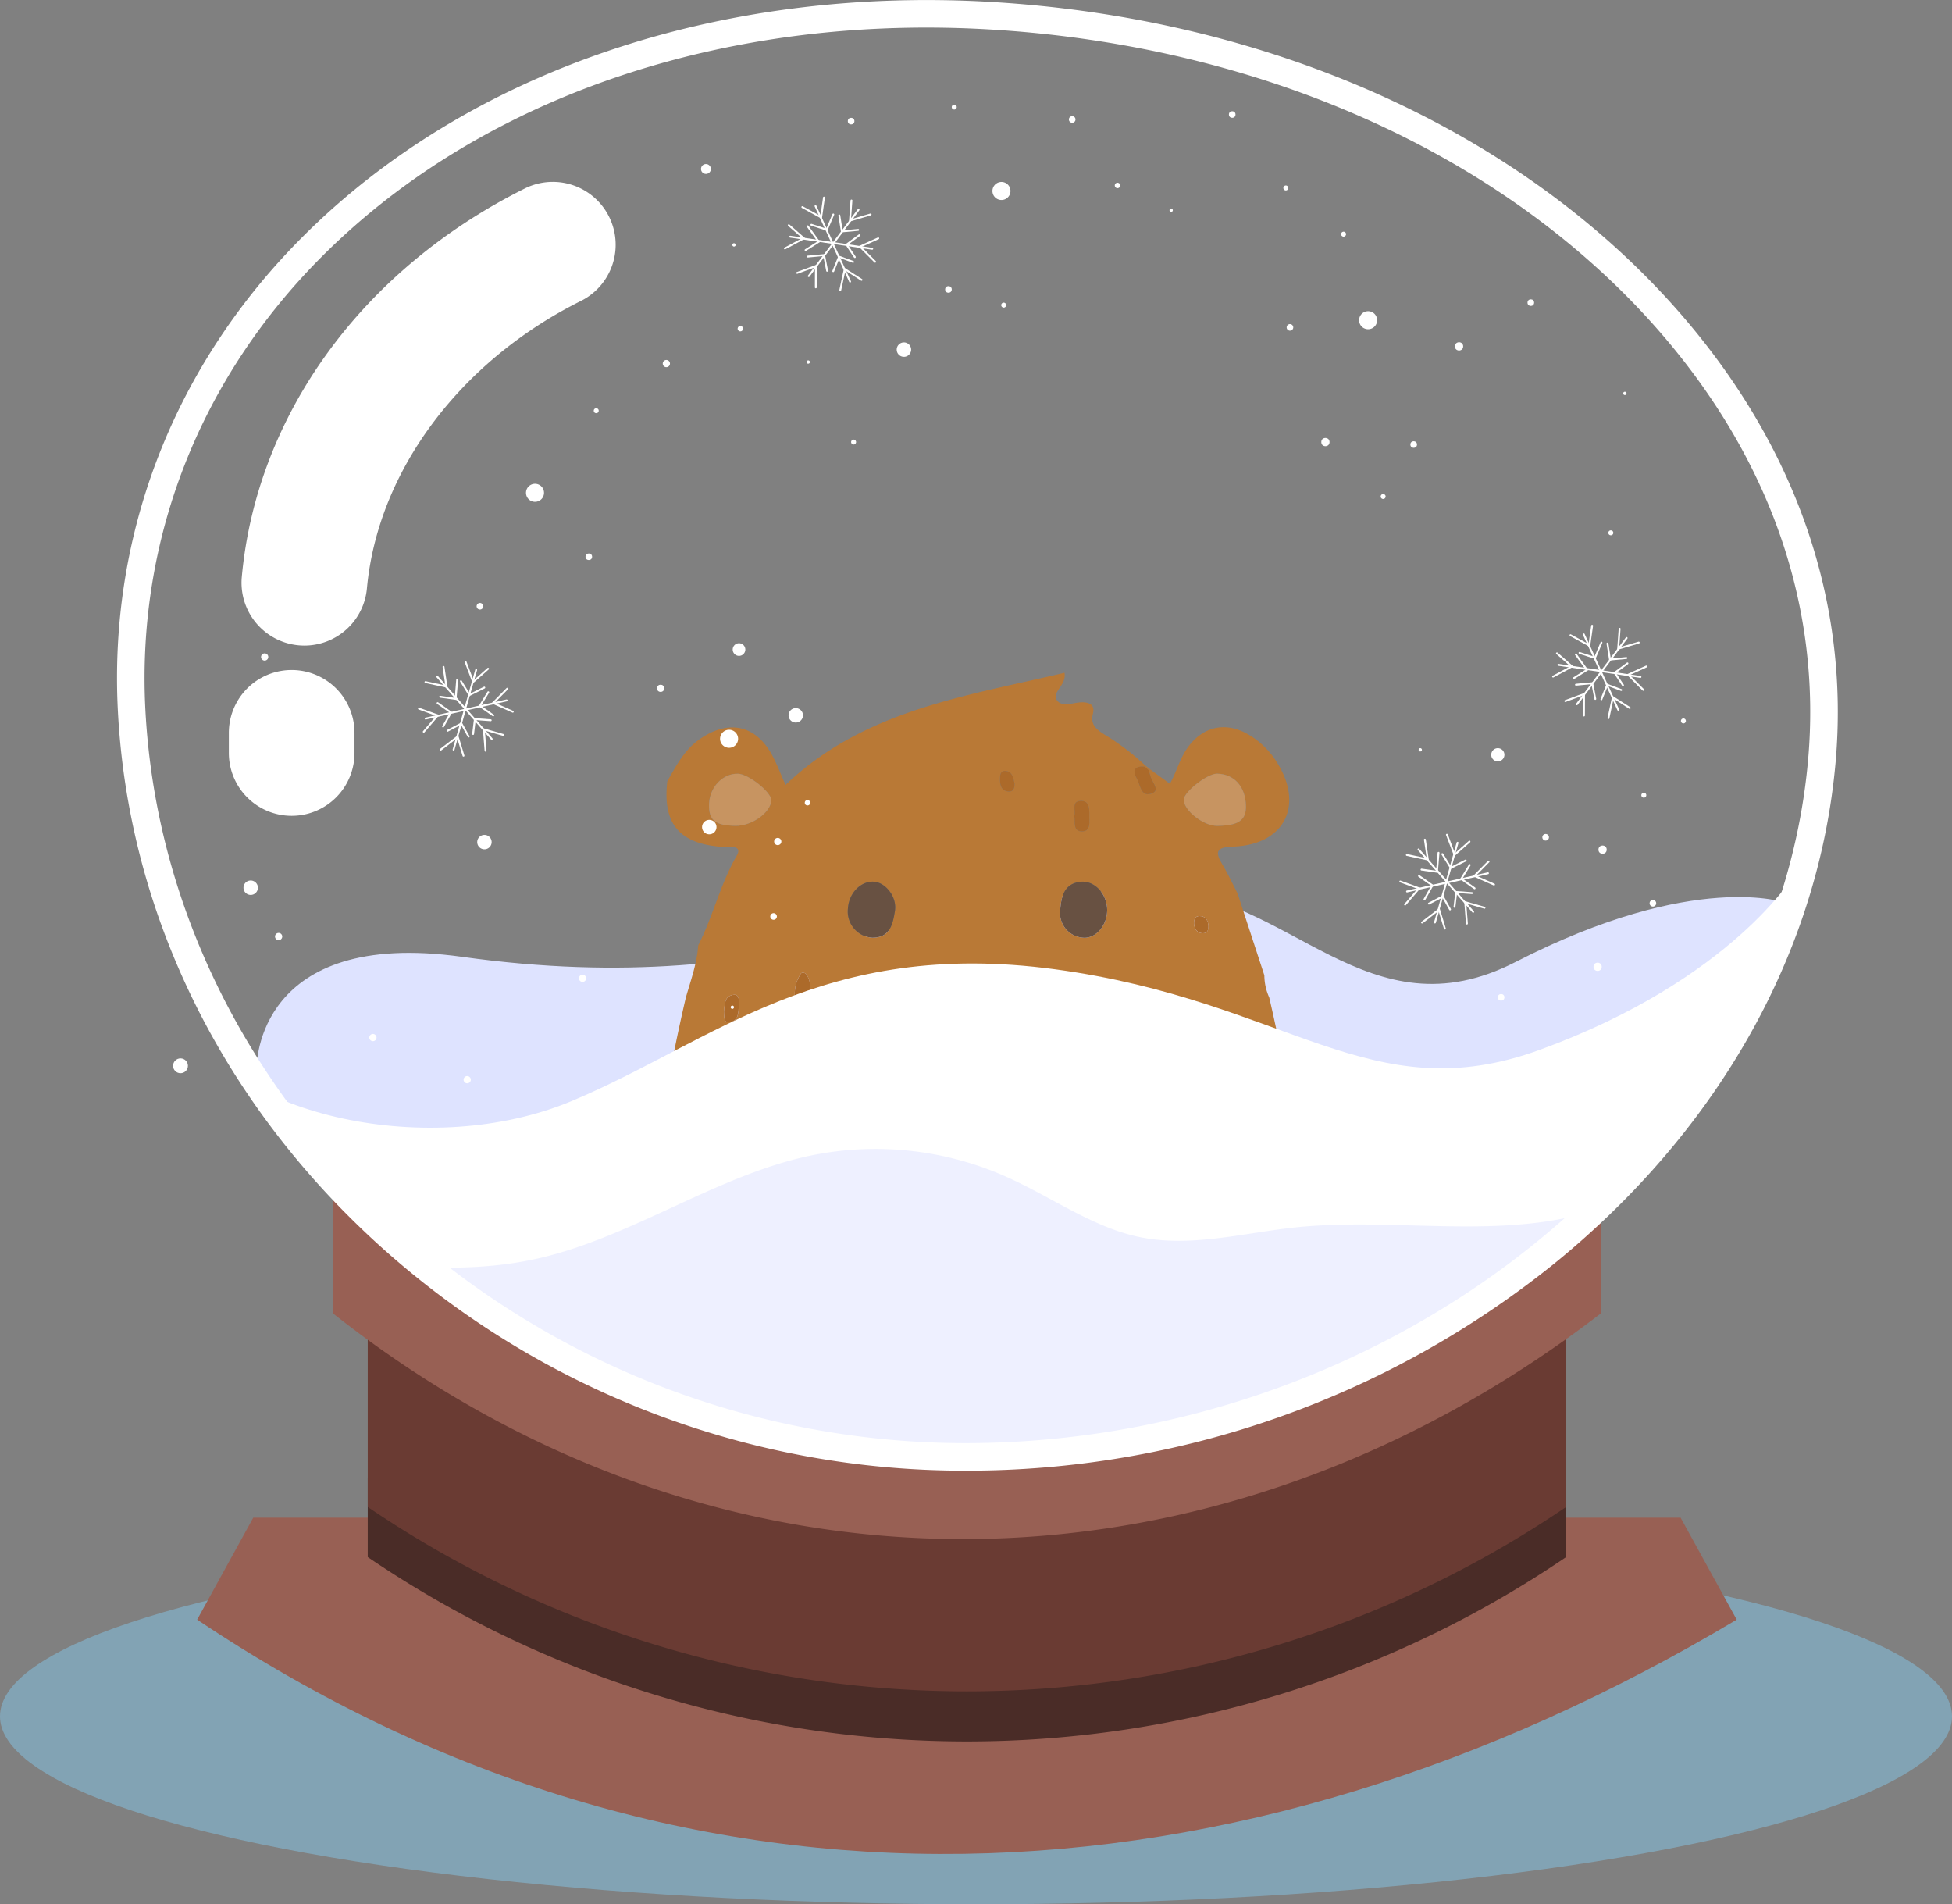 <svg xmlns="http://www.w3.org/2000/svg" xmlns:xlink="http://www.w3.org/1999/xlink" width="348" height="339.417" viewBox="0 0 348 339.417">
  <rect x="0" y="0" width="348" height="339.417" fill="#808080" stroke="none"/>
  <defs>
    <clipPath id="clip-path">
      <path id="Intersection_1" data-name="Intersection 1" d="M.157,124.212c-.1-1.991-.157-3.973-.157-5.937C0,47.79,67.049-4.576,152.874.317,237.3,5.13,301.862,59.875,301.865,124.549q0,4.356-.394,8.768c-6.148,68.426-74.522,123.9-152.717,123.9S4.03,197.665.157,124.212Z" fill="none"/>
    </clipPath>
    <clipPath id="clip-path-2">
      <path id="Path_15081" data-name="Path 15081" d="M3169.482,1024.777s-28.083-36.513-31.594-66c9.16,17.459,44.463,25.283,69.62,14.745s44.637-29.087,86.169-23.47,56.063,25.407,86.415,14.345c34.336-12.518,45.5-31.395,45.5-31.395s-1.039,53.864-38.481,100.207C3294.095,1045.139,3169.482,1024.777,3169.482,1024.777Z" transform="translate(-3137.888 -933)" fill="none"/>
    </clipPath>
  </defs>
  <g id="Group_2190" data-name="Group 2190" transform="translate(-5757 -6928.583)">
    <g id="Group_2167" data-name="Group 2167">
      <g id="Group_2148" data-name="Group 2148">
        <ellipse id="Ellipse_321" data-name="Ellipse 321" cx="174" cy="33.5" rx="174" ry="33.5" transform="translate(5757 7201)" fill="#82a3b4"/>
        <path id="Path_15084" data-name="Path 15084" d="M711.4,496.219s-.117-24.555,36.57-19.436c58.985,8.233,84.133-12.6,123.741-11.891,23.764.425,37.73,26.357,64.114,12.806,32.058-16.465,48.246-10.52,48.246-10.52s-17.212,59.892-53.806,63.057-207.3,16.526-218.864-34.016" transform="translate(5091.381 6622.344)" fill="#dee3ff"/>
        <g id="Group_2130" data-name="Group 2130" transform="translate(5.5 -874.375)">
          <g id="Group_1979" data-name="Group 1979" transform="translate(-796.551 5343.788)">
            <path id="Path_14813" data-name="Path 14813" d="M6684.908,2636.979c.878-3.068,1.989-6.08,2.206-9.3,2.646-5.173,3.927-10.933,6.865-15.983.683-1.174.058-1.582-1.078-1.583-.55,0-1.1.033-1.648-.009-7.551-.572-10.528-4.192-9.641-11.7,1.6-2.763,3.038-5.607,5.814-7.519,5.182-3.57,10.086-2.474,12.988,3.108.8,1.543,1.425,3.179,2.267,5.083,14.065-13.395,32.185-15.816,49.735-19.99.408,2.286-2.392,3.441-1.342,4.912.979,1.372,3.086.271,4.688.351,1.505.074,2.046.749,1.712,2.08-.489,1.943.7,2.789,2.063,3.667a42.583,42.583,0,0,1,7.348,5.585l-.123.153c-1.7-.184-2.36.515-1.474,2.051.638,1.1.693,3.323,2.52,2.778,1.8-.538.289-1.94,0-2.96-.12-.416-.255-.827-.383-1.24l.212-.194,3.565,2.6c1.234-2.2,1.8-4.587,3.24-6.546,2.662-3.615,6.561-4.548,10.5-2.378a14.6,14.6,0,0,1,5.244,4.946c5.017,7.726,1.517,14.868-7.7,15.175-3.331.111-3.146,1.119-1.831,3.353.946,1.605,1.737,3.3,2.6,4.958q2.394,7.319,4.79,14.637a9.69,9.69,0,0,0,.869,3.944,326.584,326.584,0,0,1,6.555,38.506q.658,11.692,1.317,23.385c-4.71,1.633-9.682,1.982-14.551,2.4a496.679,496.679,0,0,1-51.5,2.109c-5.7-.109-11.4-.448-17.095-.681,0-1.21.024-2.422,0-3.633-.02-.9-.128-1.922-1.269-1.968-1.168-.046-1.324.968-1.35,1.875-.036,1.21,0,2.422,0,3.633-11.395-.637-22.8-1.217-34.021-3.5q.688-11.8,1.375-23.605A318.932,318.932,0,0,1,6684.908,2636.979Zm41.565,22.141c-.042.883-.047,1.77-.135,2.647-.461,4.6,1.3,8.12,5.485,10.006a11.563,11.563,0,0,0,12.5-1.469c3.823-2.97,3.25-7.2,3.074-11.291a33.438,33.438,0,0,0,3.517-.939c1.791-.682,4.8-1.21,4.1-3.405-.832-2.585-3.454-.71-5.168-.158-3.064.988-5.993,1.418-8.944-.26a3.557,3.557,0,0,1-2.042-3.144c-.087-1.651.785-2.329,2.1-2.95a16.859,16.859,0,0,0,3.66-2.25c3.383-2.849,3.23-8.636-.342-10.1a20.016,20.016,0,0,0-14.548-.063,4.228,4.228,0,0,0-2.833,4.063c-.371,4.517,2.683,6.472,5.879,8.323,2.915,1.688,3.076,4.3.242,6.079a8.894,8.894,0,0,1-7.637.955c-1.373-.416-2.78-.728-4.131-1.2-1.033-.365-2.01-.568-2.6.546-.692,1.3.259,2.111,1.2,2.7A16.053,16.053,0,0,0,6726.473,2659.119Zm-32.721-52.753c2.921.048,6.313-2.374,6.388-4.56.047-1.406-3.994-4.645-5.9-4.724-2.689-.111-5.079,2.344-5.191,5.334C6688.943,2605.361,6690.068,2606.306,6693.752,2606.366Zm85.879.006c3.811-.039,5.2-1,5.133-3.577-.084-3.442-2.084-5.665-5.151-5.726-1.717-.033-5.89,3.214-5.929,4.614C6773.631,2603.6,6777.184,2606.4,6779.631,2606.372Zm-19.611,14.8c-.1-2.783-2.31-5.093-4.743-4.837-3.038.32-3.454,2.82-3.633,5.068a4.414,4.414,0,0,0,4.455,4.916C6758.3,2626.225,6760.12,2623.833,6760.02,2621.173Zm-41.677-4.858c-2.326-.074-4.379,2.089-4.541,4.784a4.673,4.673,0,0,0,4.355,5.21c3.2.018,3.66-2.518,4.03-4.741C6722.611,2619.014,6720.473,2616.383,6718.343,2616.315Zm-31.254,48.828c-.244-1.19.548-3.18-1.309-3.231-1.913-.053-1.351,1.941-1.332,3.137.02,1.286-.694,3.433,1.4,3.393C6687.615,2668.408,6686.858,2666.362,6687.089,2665.143Zm17.272-28.191c.17.716-.521,2.113.75,2.373,1.618.331,1.432-1.412,1.675-2.272a4.728,4.728,0,0,0-.3-4.1c-.264-.389-.828-.6-1.1-.2A6.394,6.394,0,0,0,6704.362,2636.952Zm49.808-32.352c.164,1.152-.3,2.876,1.516,2.745,1.416-.1,1.147-1.653,1.154-2.725.008-1.219.09-2.8-1.611-2.695C6753.6,2602.03,6754.439,2603.664,6754.169,2604.6Zm31.291,86.043c-.579-1.295-.542-3.195-2.479-3.717-.655-.177-1.549.6-1.246,1.14.86,1.538,1.33,3.514,3.029,4.308C6785.424,2692.683,6785.329,2691.437,6785.46,2690.644Zm-93.756-51.2c.072.874-.091,2.049.919,1.937,1.722-.191,1.676-1.775,1.729-3.089.029-.743.122-1.915-.89-1.808C6691.721,2636.663,6691.866,2638.279,6691.7,2639.44Zm17.306,34.167c-.1-.875.111-2.072-1.4-2.014-1.487.057-1.262,1.258-1.257,2.2s-.268,2.18,1.2,2.245C6709.288,2676.111,6708.884,2674.7,6709.01,2673.606Zm-6.679-18.842c.3.855-.556,2.719,1.094,2.468,1.729-.263.658-2.47,1.382-3.67.386-.638-.229-1.266-1.024-1.262C6702.037,2652.31,6702.451,2653.674,6702.331,2654.765Zm78.451-11c.039,1.2.232,2.363,1.709,2.309,1.047-.039.984-1.039.91-1.783-.109-1.085-.267-2.414-1.6-2.49C6780.511,2641.728,6780.894,2643,6780.781,2643.765Zm-63.82,41.094c.045,1.116.1,2.327,1.579,2.427,1.085.074,1.061-.878,1.072-1.653a2.229,2.229,0,0,0-1.724-2.481C6716.745,2682.97,6717.09,2684.154,6716.961,2684.859Zm-2.655-43.813c.058.963-.006,2.1,1.273,2.247a1.011,1.011,0,0,0,1.09-1.481c-.361-.932-.172-2.448-1.549-2.54C6714.076,2639.2,6714.418,2640.357,6714.307,2641.046Zm29.2-42.284c-.237-.839-.32-2-1.5-2.174-1.121-.166-1.081.83-1.085,1.587-.007,1.084.337,2.019,1.589,2.073C6743.361,2600.285,6743.525,2599.579,6743.511,2598.763Zm-53.256,87.381c.071-.795-.3-1.347-.879-1.206-1.46.353-1.577,1.65-1.62,2.867-.022.62.015,1.589.945,1.266C6690.048,2688.6,6689.724,2687.031,6690.254,2686.144Zm82.445-17.113a1.606,1.606,0,0,0-1.178,1.566c-.044.913.111,1.837,1.206,1.959.952.1,1.28-.687,1.349-1.483A1.678,1.678,0,0,0,6772.7,2669.03Zm-15.181,15.389c-.057-.949.23-2.174-.94-2.531-1.229-.374-1.049.806-1.023,1.458.036.893-.505,2.155.778,2.526C6757.43,2686.191,6757.43,2685.17,6757.519,2684.419Zm-18.614.307c-.1-.854-.4-1.8-1.653-1.8a.9.9,0,0,0-.807,1.4c.394.808.147,2.194,1.443,2.277C6738.959,2686.668,6738.851,2685.668,6738.9,2684.727Zm36.605-60.875c.112.967.586,1.67,1.613,1.659.829-.009,1-.708.945-1.4-.072-.975-.572-1.675-1.6-1.663C6775.64,2622.459,6775.494,2623.147,6775.51,2623.852Zm-8.064,61.469c-.069-.993-.528-1.7-1.576-1.745a.846.846,0,0,0-.91,1.073c.167.852.382,1.807,1.426,1.964C6767.28,2686.747,6767.423,2686.032,6767.446,2685.321Z" transform="translate(-14.587)" fill="#b97936"/>
            <path id="Path_14814" data-name="Path 14814" d="M6811.861,2603.985l.748.588-.211.193-.66-.629Z" transform="translate(-59.564 -8.315)" fill="#b97936"/>
            <path id="Path_14815" data-name="Path 14815" d="M6663.784,2723.753q-.687,11.8-1.376,23.605a98.545,98.545,0,0,1-24.513-6.267c-6.484-4.709-6.176-7.926,1.331-11.19C6647.049,2726.5,6655.361,2724.859,6663.784,2723.753Z" transform="translate(0 -48.293)" fill="#635044"/>
            <path id="Path_14816" data-name="Path 14816" d="M6856.137,2747.126q-.659-11.693-1.317-23.385a145.212,145.212,0,0,1,21.767,4.746l.776.4,2.648.971a1,1,0,0,0,.2.266c2.114,1.472,5.136,2.331,5.032,5.553-.112,3.512-3.252,4.479-5.807,5.655A69.958,69.958,0,0,1,6856.137,2747.126Z" transform="translate(-73.945 -48.289)" fill="#635044"/>
            <path id="Path_14817" data-name="Path 14817" d="M6728.052,2761.682c0-1.211-.039-2.423,0-3.633.026-.908.182-1.921,1.35-1.875,1.14.045,1.249,1.064,1.269,1.968.026,1.211,0,2.422,0,3.633Z" transform="translate(-31.623 -59.115)" fill="#ac6a2a"/>
            <path id="Path_14818" data-name="Path 14818" d="M6888.269,2731.267l-.776-.4Z" transform="translate(-84.851 -50.667)" fill="#a1c092"/>
            <path id="Path_14819" data-name="Path 14819" d="M6747.225,2686.843a16.1,16.1,0,0,1-6.629-1.915c-.942-.594-1.894-1.4-1.2-2.7.591-1.114,1.567-.911,2.6-.546,1.351.477,2.758.789,4.131,1.2a8.894,8.894,0,0,0,7.637-.955c2.834-1.78,2.673-4.391-.242-6.079-3.2-1.851-6.25-3.807-5.879-8.323a4.228,4.228,0,0,1,2.833-4.063,20.015,20.015,0,0,1,14.548.063c3.573,1.468,3.726,7.255.343,10.1a16.843,16.843,0,0,1-3.66,2.25c-1.317.621-2.189,1.3-2.1,2.95a3.56,3.56,0,0,0,2.042,3.144c2.951,1.678,5.881,1.247,8.944.26,1.715-.552,4.337-2.428,5.169.158.706,2.2-2.308,2.723-4.1,3.405a33.486,33.486,0,0,1-3.516.939l-3.869-.056c-4.168-2.6-8.344-3.066-12.544-.061a2.177,2.177,0,0,1-.622.2Z" transform="translate(-35.337 -27.721)" fill="#685142"/>
            <path id="Path_14820" data-name="Path 14820" d="M6768.213,2698.98l3.869.056c.175,4.093.749,8.322-3.075,11.292a11.563,11.563,0,0,1-12.5,1.468c-4.187-1.885-5.946-5.408-5.485-10.006.088-.878.093-1.765.137-2.646q1.943-.012,3.885-.027c-.014,4.651,1.188,5.531,5.7,4.1a2.451,2.451,0,0,1,1.55-.071C6767.207,2704.545,6768.118,2703.887,6768.213,2698.98Z" transform="translate(-39.274 -40.024)" fill="#ef9d87"/>
            <path id="Path_14821" data-name="Path 14821" d="M6699.791,2615.386c-3.685-.06-4.809-1.005-4.7-3.95.112-2.99,2.5-5.446,5.191-5.334,1.9.079,5.942,3.318,5.9,4.724C6706.1,2613.013,6702.712,2615.434,6699.791,2615.386Z" transform="translate(-20.625 -9.02)" fill="#c79461"/>
            <path id="Path_14822" data-name="Path 14822" d="M6828.077,2615.388c-2.447.025-6-2.775-5.948-4.688.039-1.4,4.212-4.647,5.929-4.614,3.067.061,5.067,2.284,5.151,5.725C6833.272,2614.384,6831.888,2615.349,6828.077,2615.388Z" transform="translate(-63.033 -9.016)" fill="#c79461"/>
            <path id="Path_14823" data-name="Path 14823" d="M6797.415,2639.833c.1,2.66-1.723,5.052-3.92,5.146a4.414,4.414,0,0,1-4.455-4.916c.179-2.248.595-4.748,3.633-5.068C6795.105,2634.74,6797.312,2637.05,6797.415,2639.833Z" transform="translate(-51.982 -18.659)" fill="#685142"/>
            <path id="Path_14824" data-name="Path 14824" d="M6736.781,2634.973c2.129.068,4.268,2.7,3.844,5.254-.37,2.222-.826,4.758-4.03,4.74a4.673,4.673,0,0,1-4.355-5.21C6732.4,2637.063,6734.455,2634.9,6736.781,2634.973Z" transform="translate(-33.024 -18.658)" fill="#685142"/>
            <path id="Path_14825" data-name="Path 14825" d="M6690.773,2706.648c-.231,1.219.525,3.265-1.244,3.3-2.09.04-1.377-2.107-1.4-3.393-.019-1.2-.581-3.19,1.332-3.137C6691.321,2703.468,6690.529,2705.458,6690.773,2706.648Z" transform="translate(-18.27 -41.505)" fill="#ac6a2a"/>
            <path id="Path_14826" data-name="Path 14826" d="M6718.055,2663.741a6.393,6.393,0,0,1,1.029-4.2c.271-.4.835-.185,1.1.2a4.729,4.729,0,0,1,.3,4.1c-.244.86-.057,2.6-1.675,2.271C6717.533,2665.854,6718.225,2664.457,6718.055,2663.741Z" transform="translate(-28.28 -26.789)" fill="#ac6a2a"/>
            <path id="Path_14827" data-name="Path 14827" d="M6792.838,2616.046c.27-.936-.574-2.57,1.059-2.675,1.7-.109,1.619,1.476,1.611,2.695-.007,1.072.262,2.623-1.154,2.725C6792.536,2618.922,6793,2617.2,6792.838,2616.046Z" transform="translate(-53.255 -11.446)" fill="#ac6a2a"/>
            <path id="Path_14828" data-name="Path 14828" d="M6837.909,2744.67c-.131.793-.035,2.039-.7,1.73-1.7-.794-2.169-2.77-3.029-4.308-.3-.54.592-1.316,1.246-1.14C6837.367,2741.475,6837.33,2743.375,6837.909,2744.67Z" transform="translate(-67.036 -54.026)" fill="#ac6a2a"/>
            <path id="Path_14829" data-name="Path 14829" d="M6810.8,2604.2l.66.629c.128.413.263.824.383,1.24.292,1.019,1.807,2.422,0,2.96-1.827.545-1.881-1.674-2.52-2.778C6808.442,2604.715,6809.1,2604.016,6810.8,2604.2Z" transform="translate(-58.628 -8.377)" fill="#ac6a2a"/>
            <path id="Path_14830" data-name="Path 14830" d="M6699.074,2668.2c.162-1.161.017-2.777,1.758-2.961,1.012-.107.919,1.065.89,1.808-.052,1.314-.006,2.9-1.729,3.089C6698.983,2670.247,6699.146,2669.072,6699.074,2668.2Z" transform="translate(-21.957 -28.759)" fill="#ac6a2a"/>
            <path id="Path_14831" data-name="Path 14831" d="M6723.712,2719.961c-.126,1.091.278,2.5-1.455,2.428-1.467-.065-1.194-1.316-1.2-2.245s-.23-2.139,1.257-2.2C6723.823,2717.889,6723.61,2719.085,6723.712,2719.961Z" transform="translate(-29.29 -46.355)" fill="#ac6a2a"/>
            <path id="Path_14832" data-name="Path 14832" d="M6715.025,2691.454c.12-1.091-.294-2.455,1.451-2.464.8,0,1.41.624,1.024,1.262-.724,1.2.347,3.407-1.382,3.67C6714.469,2694.174,6715.326,2692.309,6715.025,2691.454Z" transform="translate(-27.281 -36.689)" fill="#ac6a2a"/>
            <path id="Path_14833" data-name="Path 14833" d="M6832.783,2675.192c.113-.765-.27-2.037,1.016-1.965,1.337.076,1.5,1.4,1.6,2.49.074.745.138,1.745-.91,1.783C6833.016,2677.555,6832.822,2676.392,6832.783,2675.192Z" transform="translate(-66.589 -31.427)" fill="#ac6a2a"/>
            <path id="Path_14834" data-name="Path 14834" d="M6736.987,2737c.129-.7-.217-1.889.926-1.707a2.229,2.229,0,0,1,1.724,2.481c-.011.775.013,1.727-1.072,1.653C6737.089,2739.324,6737.032,2738.113,6736.987,2737Z" transform="translate(-34.612 -52.138)" fill="#ac6a2a"/>
            <path id="Path_14835" data-name="Path 14835" d="M6733,2671.2c.112-.686-.23-1.84.815-1.77,1.376.091,1.188,1.607,1.549,2.54a1.011,1.011,0,0,1-1.09,1.481C6733,2673.308,6733.06,2672.17,6733,2671.2Z" transform="translate(-33.282 -30.16)" fill="#ac6a2a"/>
            <path id="Path_14836" data-name="Path 14836" d="M6775.542,2607.529c.015.816-.149,1.522-1,1.486-1.252-.053-1.6-.989-1.59-2.072,0-.758-.035-1.753,1.086-1.587C6775.222,2605.529,6775.306,2606.69,6775.542,2607.529Z" transform="translate(-46.618 -8.766)" fill="#ac6a2a"/>
            <path id="Path_14837" data-name="Path 14837" d="M6695.644,2739.175c-.531.887-.207,2.459-1.554,2.927-.931.323-.967-.646-.945-1.266.043-1.217.16-2.514,1.62-2.867C6695.347,2737.828,6695.715,2738.38,6695.644,2739.175Z" transform="translate(-19.976 -53.031)" fill="#ac6a2a"/>
            <path id="Path_14838" data-name="Path 14838" d="M6820.059,2714.1a1.678,1.678,0,0,1,1.376,2.042c-.068.8-.4,1.587-1.349,1.483-1.095-.121-1.25-1.046-1.206-1.959A1.606,1.606,0,0,1,6820.059,2714.1Z" transform="translate(-61.947 -45.072)" fill="#ac6a2a"/>
            <path id="Path_14839" data-name="Path 14839" d="M6796.84,2735.9c-.089.748-.089,1.768-1.185,1.45-1.283-.371-.742-1.633-.778-2.526-.026-.652-.207-1.832,1.023-1.458C6797.07,2733.724,6796.783,2734.949,6796.84,2735.9Z" transform="translate(-53.908 -51.479)" fill="#ac6a2a"/>
            <path id="Path_14840" data-name="Path 14840" d="M6768.629,2736.761c-.053.942.056,1.941-1.016,1.872-1.3-.083-1.05-1.469-1.443-2.277a.9.9,0,0,1,.807-1.4C6768.23,2734.957,6768.532,2735.907,6768.629,2736.761Z" transform="translate(-44.312 -52.035)" fill="#ac6a2a"/>
            <path id="Path_14841" data-name="Path 14841" d="M6824.873,2645.583c-.018-.7.128-1.392.957-1.4,1.027-.012,1.527.688,1.6,1.663.052.69-.116,1.389-.945,1.4C6825.457,2647.254,6824.983,2646.551,6824.873,2645.583Z" transform="translate(-63.948 -21.732)" fill="#ac6a2a"/>
            <path id="Path_14842" data-name="Path 14842" d="M6811.51,2737.684c-.022.708-.166,1.422-1.06,1.288-1.044-.157-1.26-1.112-1.427-1.964a.846.846,0,0,1,.91-1.073C6810.981,2735.981,6811.44,2736.687,6811.51,2737.684Z" transform="translate(-58.65 -52.359)" fill="#ac6a2a"/>
            <path id="Path_14843" data-name="Path 14843" d="M6770.264,2697.91c-.095,4.907-1.006,5.565-5.917,4.17a2.452,2.452,0,0,0-1.55.071c-4.511,1.427-5.712.547-5.7-4.1a2.161,2.161,0,0,0,.622-.2C6761.92,2694.843,6766.1,2695.314,6770.264,2697.91Z" transform="translate(-41.326 -38.954)" fill="#f9f3f0"/>
          </g>
        </g>
        <g id="Group_2129" data-name="Group 2129" transform="translate(2657.092 6238.886)">
          <g id="Group_2119" data-name="Group 2119" transform="translate(3145.056 960.213)" style="isolation: isolate">
            <path id="Path_15076" data-name="Path 15076" d="M3422.47,1131.17c-88.614,52.9-187.212,58.41-274.47,0l10-18.17h254.47Z" transform="translate(-3158 -1113)" fill="#986054"/>
          </g>
          <g id="Group_2120" data-name="Group 2120" transform="translate(3165.465 953.198)" style="isolation: isolate">
            <path id="Path_15077" data-name="Path 15077" d="M3403.653,1116.031a190.055,190.055,0,0,1-213.653,0V1102h213.653Z" transform="translate(-3190 -1102)" fill="#4a2c27"/>
          </g>
          <g id="Group_2121" data-name="Group 2121" transform="translate(3165.465 904.957)" style="isolation: isolate">
            <path id="Path_15078" data-name="Path 15078" d="M3403.653,1029.989V1079.7a190.046,190.046,0,0,1-213.653,0V1026.36a152.445,152.445,0,0,0,106.508,43.458C3337.439,1069.818,3375.718,1054.46,3403.653,1029.989Z" transform="translate(-3190 -1026.36)" fill="#6a3b33"/>
          </g>
          <g id="Group_2124" data-name="Group 2124" transform="translate(3122.267 691.206)" style="isolation: isolate">
            <g id="Group_2122" data-name="Group 2122" transform="translate(0.954 0.955)">
              <path id="Path_15079" data-name="Path 15079" d="M3276.635,693.02c-88.216-5.032-156.592,50.441-152.714,123.893,1.824,34.707,17.653,66.315,42.086,90a153.367,153.367,0,0,0,106.507,43c40.906,0,79.115-15.179,107.145-39.446,25.555-22.131,42.641-51.819,45.575-84.447C3431.383,757.594,3364.851,698.046,3276.635,693.02Zm147.644,132.911c-2.883,32.048-19.6,61.283-44.618,83.2-27.934,24.471-66.213,39.829-107.145,39.829A152.444,152.444,0,0,1,3166.007,905.5c-23.885-23.457-39.338-54.561-41.136-88.637-1.62-30.753,9.8-59.95,32.15-82.208,26.448-26.333,65.575-41,108.618-41q5.434,0,10.944.313c49.4,2.819,93.58,22.787,121.2,54.778C3417.588,771.7,3426.753,798.392,3424.278,825.931Z" transform="translate(-3123.764 -692.703)" fill="#2994a0"/>
            </g>
          </g>
          <g id="Group_2128" data-name="Group 2128" transform="translate(3123.219 692.159)">
            <g id="Group_2127" data-name="Group 2127" transform="translate(0)" clip-path="url(#clip-path)">
              <g id="Group_2118" data-name="Group 2118" transform="translate(9.011 153.256)">
                <g id="Group_1981" data-name="Group 1981">
                  <g id="Group_1927" data-name="Group 1927">
                    <path id="Path_14624" data-name="Path 14624" d="M3169.482,1024.777s-28.083-36.513-31.594-66c9.16,17.459,44.463,25.283,69.62,14.745s44.637-29.087,86.169-23.47,56.063,25.407,86.415,14.345c34.336-12.518,45.5-31.395,45.5-31.395s-1.039,53.864-38.481,100.207C3294.095,1045.139,3169.482,1024.777,3169.482,1024.777Z" transform="translate(-3137.888 -933)" fill="#fff"/>
                    <g id="Group_2126" data-name="Group 2126">
                      <g id="Group_2125" data-name="Group 2125" clip-path="url(#clip-path-2)">
                        <g id="Group_1926" data-name="Group 1926" transform="translate(-12.776 31.373)">
                          <path id="Path_14625" data-name="Path 14625" d="M3121.1,1013.738l29.654,4.516c14.486,2.205,29.262,4.4,43.608,1.123,16.6-3.8,31.639-14.725,48.28-18.266a57.191,57.191,0,0,1,35.723,4.04c7.583,3.464,14.721,8.6,22.7,10.358,9.337,2.066,18.877-.668,28.336-1.647,21.288-2.192,44.213,4.263,63.155-7.6,11.67-7.311,20.81-21.138,33.792-23.762,2.413-.488,5.026-.519,7.174.9,2.784,1.837,4.2,5.73,4.64,9.5,1.047,8.934-2.422,18-7.67,24.457s-12.1,10.672-19.03,14.178c-34.881,17.667-73.594,19.842-110.968,27.126-19.869,3.872-39.573,9.244-59.633,11.25-30.122,3.007-60.446-1.66-90.063-8.911-12.021-2.941-24.778-6.862-32.935-17.859" transform="translate(-3117.856 -982.193)" fill="#dee3ff" opacity="0.5" style="isolation: isolate"/>
                        </g>
                      </g>
                    </g>
                  </g>
                </g>
              </g>
            </g>
          </g>
          <g id="Group_2147" data-name="Group 2147" transform="translate(3165.465 901.957)" style="isolation: isolate">
            <path id="Path_15078-2" data-name="Path 15078" d="M3416.062,1061.2v17.685c-69.633,53.5-157.93,53.8-226.062,0V1057.36a161.3,161.3,0,0,0,112.694,45.982C3346,1103.342,3386.505,1087.092,3416.062,1061.2Z" transform="translate(-3196.205 -1057.055)" fill="#986054"/>
          </g>
        </g>
        <g id="Group_2131" data-name="Group 2131" transform="translate(5779.359 6930.092)">
          <path id="Path_15080" data-name="Path 15080" d="M3398.684,746.956c-27.953-32.386-72.616-52.59-122.534-55.435-47.852-2.723-91.96,12.3-121.023,41.238-22.743,22.641-34.357,52.354-32.7,83.662,1.8,34.191,17.041,66.417,43.043,91.284q1.817,1.741,3.7,3.425a153.917,153.917,0,0,0,102.809,39.2,165.41,165.41,0,0,0,103.982-36.5q1.607-1.3,3.163-2.634c27.163-23.247,43.636-53.509,46.525-85.633C3428.162,797.486,3418.844,770.311,3398.684,746.956Zm25.052,78.433c-2.883,32.048-19.6,61.283-44.618,83.2-27.934,24.471-66.213,39.829-107.145,39.829a152.444,152.444,0,0,1-106.507-43.458c-23.885-23.457-39.338-54.561-41.136-88.637-1.62-30.753,9.8-59.95,32.15-82.208,26.448-26.333,65.575-41,108.618-41q5.434,0,10.944.313c49.4,2.819,93.58,22.787,121.2,54.778C3417.046,771.159,3426.211,797.85,3423.736,825.389Z" transform="translate(-3122.267 -691.206)" fill="#fff" stroke="#fff" stroke-width="3"/>
        </g>
        <g id="Group_2132" data-name="Group 2132" transform="translate(5797.798 6961.002)" style="mix-blend-mode: soft-light;isolation: isolate">
          <path id="Path_14556" data-name="Path 14556" d="M721.011,370.691c-.343,0-.688-.016-1.036-.048a11.2,11.2,0,0,1-10.131-12.176c2.653-28.933,21.515-54.82,50.455-69.246a11.2,11.2,0,1,1,9.995,20.047c-21.616,10.776-36.231,30.412-38.142,51.245A11.2,11.2,0,0,1,721.011,370.691Z" transform="translate(-707.537 -288.042)" fill="#fff"/>
          <path id="Path_14557" data-name="Path 14557" d="M717.971,430.549a11.2,11.2,0,0,1-11.2-11.2v-3.592a11.2,11.2,0,1,1,22.4,0v3.592A11.2,11.2,0,0,1,717.971,430.549Z" transform="translate(-706.77 -317.554)" fill="#fff"/>
        </g>
        <g id="Group_2146" data-name="Group 2146" transform="translate(4167.843 -896.281)">
          <g id="Group_1976" data-name="Group 1976" transform="translate(1620.013 7843.514)">
            <g id="Group_1895" data-name="Group 1895" transform="translate(245.859 92.72)">
              <g id="Group_1892" data-name="Group 1892" transform="translate(2.183 0.53)">
                <path id="Path_14492" data-name="Path 14492" d="M972.505,385.2a.167.167,0,0,1-.034-.235l8.873-11.816a.168.168,0,0,1,.269.2l-8.874,11.816A.166.166,0,0,1,972.505,385.2Z" transform="translate(-970.379 -371.436)" fill="#fff"/>
                <path id="Path_14493" data-name="Path 14493" d="M980.3,375.267l.276-3.792a.168.168,0,0,1,.334.024l-.241,3.308,3.433-1.013a.168.168,0,0,1,.1.322Z" transform="translate(-970.899 -371.32)" fill="#fff"/>
                <path id="Path_14494" data-name="Path 14494" d="M978.753,377.345l-.472-3a.168.168,0,1,1,.332-.051l.422,2.685,2.749-.251a.168.168,0,1,1,.03.334Z" transform="translate(-970.766 -371.507)" fill="#fff"/>
                <path id="Path_14495" data-name="Path 14495" d="M973.621,387.909a.168.168,0,0,1-.067-.135l.016-3.579-3.111,1.154a.168.168,0,0,1-.117-.315l3.564-1.322-.018,4.064a.167.167,0,0,1-.268.134Z" transform="translate(-970.233 -372.14)" fill="#fff"/>
                <path id="Path_14496" data-name="Path 14496" d="M972.329,382.286a.168.168,0,0,1,.086-.3l3.049-.285.575,2.949a.168.168,0,0,1-.33.064l-.517-2.65-2.746.256A.17.17,0,0,1,972.329,382.286Z" transform="translate(-970.367 -372.007)" fill="#fff"/>
              </g>
              <g id="Group_1893" data-name="Group 1893" transform="translate(3.103)">
                <path id="Path_14497" data-name="Path 14497" d="M979.968,386.135a.166.166,0,0,1-.052-.064l-6.148-13.437a.168.168,0,0,1,.305-.14l6.148,13.438a.167.167,0,0,1-.253.2Z" transform="translate(-971.386 -370.861)" fill="#fff"/>
                <path id="Path_14498" data-name="Path 14498" d="M978.529,388.417a.169.169,0,0,1-.064-.169l.85-3.974,3.2,2.052a.168.168,0,0,1-.181.283l-2.792-1.792-.749,3.5a.168.168,0,0,1-.2.129A.176.176,0,0,1,978.529,388.417Z" transform="translate(-971.698 -371.647)" fill="#fff"/>
                <path id="Path_14499" data-name="Path 14499" d="M977.188,384.907a.167.167,0,0,1-.054-.2l1.1-2.736,2.65.99a.168.168,0,0,1-.118.314l-2.344-.875-.981,2.433a.168.168,0,0,1-.218.093A.2.2,0,0,1,977.188,384.907Z" transform="translate(-971.609 -371.495)" fill="#fff"/>
                <path id="Path_14500" data-name="Path 14500" d="M971.285,372.74a.168.168,0,0,1,.182-.281l3.138,1.722.471-3.284a.167.167,0,1,1,.332.048l-.539,3.764-3.563-1.955Z" transform="translate(-971.219 -370.752)" fill="#fff"/>
                <path id="Path_14501" data-name="Path 14501" d="M973.012,376.105a.167.167,0,0,1,.152-.293l2.6.842,1.1-2.584a.167.167,0,0,1,.308.131l-1.22,2.867-2.893-.938A.15.15,0,0,1,973.012,376.105Z" transform="translate(-971.333 -370.965)" fill="#fff"/>
              </g>
              <g id="Group_1894" data-name="Group 1894" transform="translate(0 4.907)">
                <path id="Path_14502" data-name="Path 14502" d="M968.977,378.508a.17.17,0,0,1-.065-.16.168.168,0,0,1,.191-.141l14.619,2.158a.168.168,0,1,1-.049.332l-14.619-2.157A.175.175,0,0,1,968.977,378.508Z" transform="translate(-967.963 -376.152)" fill="#fff"/>
                <path id="Path_14503" data-name="Path 14503" d="M967.962,380.459a.157.157,0,0,1-.047-.054.167.167,0,0,1,.068-.227l3.152-1.695-2.5-2.182a.168.168,0,0,1,.22-.253l2.864,2.5-3.579,1.924A.168.168,0,0,1,967.962,380.459Z" transform="translate(-967.895 -376.007)" fill="#fff"/>
                <path id="Path_14504" data-name="Path 14504" d="M971.907,380.767a.174.174,0,0,1-.041-.045.168.168,0,0,1,.052-.232l2.2-1.394-1.87-2.6a.168.168,0,1,1,.272-.2l2.078,2.886-2.5,1.585A.169.169,0,0,1,971.907,380.767Z" transform="translate(-968.156 -376.022)" fill="#fff"/>
                <path id="Path_14505" data-name="Path 14505" d="M984.984,383l-.019-.016-2.87-2.876,3.464-1.567a.168.168,0,0,1,.138.305l-3.023,1.367,2.529,2.533a.168.168,0,0,1-.219.253Z" transform="translate(-968.835 -376.174)" fill="#fff"/>
                <path id="Path_14506" data-name="Path 14506" d="M981.194,382.125a.186.186,0,0,1-.039-.041l-1.562-2.356,2.4-1.758a.167.167,0,1,1,.2.27l-2.138,1.57,1.387,2.089a.168.168,0,0,1-.241.227Z" transform="translate(-968.67 -376.135)" fill="#fff"/>
              </g>
            </g>
            <g id="Group_1899" data-name="Group 1899" transform="translate(108.913 16.408)">
              <g id="Group_1896" data-name="Group 1896" transform="translate(2.183 0.529)">
                <path id="Path_14507" data-name="Path 14507" d="M825.851,303.477a.168.168,0,0,1-.033-.235l8.873-11.816a.168.168,0,1,1,.268.2l-8.873,11.816A.169.169,0,0,1,825.851,303.477Z" transform="translate(-823.726 -289.714)" fill="#fff"/>
                <path id="Path_14508" data-name="Path 14508" d="M833.646,293.545l.276-3.791a.168.168,0,1,1,.334.024l-.241,3.308,3.433-1.013a.168.168,0,0,1,.1.322Z" transform="translate(-824.246 -289.598)" fill="#fff"/>
                <path id="Path_14509" data-name="Path 14509" d="M832.1,295.624l-.472-3a.167.167,0,0,1,.331-.052l.423,2.685,2.748-.25a.168.168,0,1,1,.031.334Z" transform="translate(-824.112 -289.785)" fill="#fff"/>
                <path id="Path_14510" data-name="Path 14510" d="M826.968,306.188a.169.169,0,0,1-.067-.135l.016-3.579-3.111,1.154a.168.168,0,1,1-.117-.315l3.564-1.323-.018,4.064a.166.166,0,0,1-.168.167A.169.169,0,0,1,826.968,306.188Z" transform="translate(-823.579 -290.418)" fill="#fff"/>
                <path id="Path_14511" data-name="Path 14511" d="M825.676,300.565a.171.171,0,0,1-.066-.119.169.169,0,0,1,.151-.183l3.05-.285.575,2.949a.168.168,0,1,1-.33.064l-.517-2.651-2.746.257A.168.168,0,0,1,825.676,300.565Z" transform="translate(-823.714 -290.285)" fill="#fff"/>
              </g>
              <g id="Group_1897" data-name="Group 1897" transform="translate(3.104)">
                <path id="Path_14512" data-name="Path 14512" d="M833.315,304.414a.162.162,0,0,1-.052-.064l-6.148-13.437a.168.168,0,1,1,.3-.14l6.149,13.438a.168.168,0,0,1-.253.2Z" transform="translate(-824.733 -289.14)" fill="#fff"/>
                <path id="Path_14513" data-name="Path 14513" d="M831.876,306.7a.167.167,0,0,1-.064-.169l.85-3.973,3.2,2.053a.168.168,0,0,1-.181.283l-2.792-1.792-.749,3.5a.167.167,0,0,1-.2.129A.15.15,0,0,1,831.876,306.7Z" transform="translate(-825.045 -289.926)" fill="#fff"/>
                <path id="Path_14514" data-name="Path 14514" d="M830.535,303.186a.167.167,0,0,1-.054-.2l1.1-2.735,2.65.989a.168.168,0,0,1-.118.315l-2.344-.875-.981,2.433a.168.168,0,0,1-.218.092A.138.138,0,0,1,830.535,303.186Z" transform="translate(-824.956 -289.774)" fill="#fff"/>
                <path id="Path_14515" data-name="Path 14515" d="M824.632,291.019a.168.168,0,0,1,.182-.281l3.138,1.722.47-3.284a.168.168,0,1,1,.332.048l-.539,3.763-3.563-1.954Z" transform="translate(-824.566 -289.031)" fill="#fff"/>
                <path id="Path_14516" data-name="Path 14516" d="M826.359,294.385a.166.166,0,0,1-.059-.186.168.168,0,0,1,.211-.108l2.6.843,1.1-2.584a.166.166,0,0,1,.219-.089.168.168,0,0,1,.089.219l-1.22,2.867-2.893-.937A.173.173,0,0,1,826.359,294.385Z" transform="translate(-824.68 -289.244)" fill="#fff"/>
              </g>
              <g id="Group_1898" data-name="Group 1898" transform="translate(0 4.907)">
                <path id="Path_14517" data-name="Path 14517" d="M822.324,296.786a.167.167,0,0,1,.125-.3l14.619,2.158a.168.168,0,0,1-.049.332l-14.62-2.158A.155.155,0,0,1,822.324,296.786Z" transform="translate(-821.309 -294.431)" fill="#fff"/>
                <path id="Path_14518" data-name="Path 14518" d="M821.309,298.738a.165.165,0,0,1-.048-.054.169.169,0,0,1,.069-.228l3.153-1.694-2.5-2.182a.168.168,0,0,1,.22-.253l2.864,2.5-3.579,1.924A.167.167,0,0,1,821.309,298.738Z" transform="translate(-821.242 -294.286)" fill="#fff"/>
                <path id="Path_14519" data-name="Path 14519" d="M825.254,299.045a.155.155,0,0,1-.041-.044.168.168,0,0,1,.051-.232l2.2-1.394-1.87-2.6a.168.168,0,1,1,.273-.2l2.078,2.885-2.5,1.585A.166.166,0,0,1,825.254,299.045Z" transform="translate(-821.503 -294.301)" fill="#fff"/>
                <path id="Path_14520" data-name="Path 14520" d="M838.331,301.28l-.019-.016-2.871-2.876,3.464-1.567a.168.168,0,1,1,.139.305l-3.024,1.367,2.529,2.533a.168.168,0,0,1-.219.253Z" transform="translate(-822.182 -294.453)" fill="#fff"/>
                <path id="Path_14521" data-name="Path 14521" d="M834.541,300.4a.183.183,0,0,1-.039-.041l-1.563-2.356,2.4-1.758a.168.168,0,0,1,.2.27l-2.139,1.57,1.387,2.089a.168.168,0,0,1-.241.227Z" transform="translate(-822.016 -294.414)" fill="#fff"/>
              </g>
            </g>
            <g id="Group_1903" data-name="Group 1903" transform="translate(43.668 99.159)">
              <g id="Group_1900" data-name="Group 1900" transform="translate(0 4.795)">
                <path id="Path_14522" data-name="Path 14522" d="M752.655,388.444a.167.167,0,0,1,.127-.2L767.2,385a.168.168,0,1,1,.074.327l-14.417,3.244A.168.168,0,0,1,752.655,388.444Z" transform="translate(-751.457 -382.929)" fill="#fff"/>
                <path id="Path_14523" data-name="Path 14523" d="M765.4,385.54l2.669-2.708a.168.168,0,1,1,.239.235l-2.329,2.363,3.271,1.454a.168.168,0,1,1-.137.306Z" transform="translate(-752.301 -382.783)" fill="#fff"/>
                <path id="Path_14524" data-name="Path 14524" d="M762.937,386.108l1.582-2.587a.168.168,0,0,1,.231-.055.166.166,0,0,1,.055.231l-1.418,2.318,2.255,1.591a.168.168,0,0,1-.193.275Z" transform="translate(-752.138 -382.826)" fill="#fff"/>
                <path id="Path_14525" data-name="Path 14525" d="M752.23,390.894a.165.165,0,0,1,.035-.146l2.333-2.715-3.116-1.138a.167.167,0,1,1,.115-.315l3.572,1.3-2.648,3.083a.168.168,0,0,1-.236.018A.165.165,0,0,1,752.23,390.894Z" transform="translate(-751.372 -383.033)" fill="#fff"/>
                <path id="Path_14526" data-name="Path 14526" d="M754.94,385.721a.167.167,0,0,1,.26-.174l2.506,1.76-1.474,2.617a.168.168,0,1,1-.292-.164l1.324-2.353-2.257-1.586A.164.164,0,0,1,754.94,385.721Z" transform="translate(-751.608 -382.964)" fill="#fff"/>
              </g>
              <g id="Group_1901" data-name="Group 1901" transform="translate(3.871)">
                <path id="Path_14527" data-name="Path 14527" d="M757.987,393.589a.169.169,0,0,1,0-.083l4.03-14.216a.167.167,0,0,1,.322.091l-4.03,14.217a.168.168,0,0,1-.325-.008Z" transform="translate(-755.681 -377.748)" fill="#fff"/>
                <path id="Path_14528" data-name="Path 14528" d="M755.522,394.427a.167.167,0,0,1,.062-.17l3.223-2.475,1.106,3.638a.168.168,0,1,1-.321.1l-.965-3.174-2.839,2.18a.167.167,0,0,1-.235-.031A.16.16,0,0,1,755.522,394.427Z" transform="translate(-755.518 -378.583)" fill="#fff"/>
                <path id="Path_14529" data-name="Path 14529" d="M756.832,390.9a.168.168,0,0,1,.086-.186l2.614-1.367,1.375,2.471a.168.168,0,0,1-.293.163l-1.217-2.186-2.324,1.217a.167.167,0,0,1-.226-.071A.17.17,0,0,1,756.832,390.9Z" transform="translate(-755.604 -378.422)" fill="#fff"/>
                <path id="Path_14530" data-name="Path 14530" d="M760.269,377.852a.168.168,0,0,1,.321-.1l1.272,3.345,2.488-2.2a.168.168,0,0,1,.222.251l-2.851,2.517-1.445-3.8Z" transform="translate(-755.832 -377.647)" fill="#fff"/>
                <path id="Path_14531" data-name="Path 14531" d="M759.395,381.541a.168.168,0,0,1,.306-.125l1.433,2.328,2.513-1.255a.168.168,0,0,1,.225.076.17.17,0,0,1-.075.225l-2.787,1.391-1.594-2.589A.148.148,0,0,1,759.395,381.541Z" transform="translate(-755.774 -377.892)" fill="#fff"/>
              </g>
              <g id="Group_1902" data-name="Group 1902" transform="translate(1.162 0.884)">
                <path id="Path_14532" data-name="Path 14532" d="M754.85,380.655a.168.168,0,0,1,.29-.148l9.731,11.122a.167.167,0,1,1-.252.22l-9.732-11.121A.172.172,0,0,1,754.85,380.655Z" transform="translate(-752.764 -378.717)" fill="#fff"/>
                <path id="Path_14533" data-name="Path 14533" d="M752.621,381.515a.167.167,0,0,1,.2-.2l3.5.754-.488-3.281a.168.168,0,0,1,.332-.049l.558,3.761-3.972-.856A.168.168,0,0,1,752.621,381.515Z" transform="translate(-752.616 -378.594)" fill="#fff"/>
                <path id="Path_14534" data-name="Path 14534" d="M755.422,384.291a.16.16,0,0,1,0-.06.168.168,0,0,1,.19-.143l2.576.362.26-3.189a.168.168,0,1,1,.334.027l-.29,3.544-2.928-.412A.168.168,0,0,1,755.422,384.291Z" transform="translate(-752.802 -378.761)" fill="#fff"/>
                <path id="Path_14535" data-name="Path 14535" d="M764.062,394.534l0-.023-.321-4.052,3.653,1.052a.168.168,0,0,1-.092.323l-3.188-.919.283,3.568a.168.168,0,0,1-.331.05Z" transform="translate(-753.352 -379.38)" fill="#fff"/>
                <path id="Path_14536" data-name="Path 14536" d="M761.711,391.422a.165.165,0,0,1,0-.057l.337-2.807,2.965.215a.168.168,0,1,1-.024.334l-2.646-.19-.3,2.489a.168.168,0,0,1-.331.017Z" transform="translate(-753.218 -379.254)" fill="#fff"/>
              </g>
            </g>
            <g id="Group_1907" data-name="Group 1907" transform="translate(218.625 129.971)">
              <g id="Group_1904" data-name="Group 1904" transform="translate(0 4.795)">
                <path id="Path_14537" data-name="Path 14537" d="M940.015,421.44a.166.166,0,0,1,.126-.2L954.558,418a.168.168,0,1,1,.074.327l-14.417,3.244A.166.166,0,0,1,940.015,421.44Z" transform="translate(-938.816 -415.925)" fill="#fff"/>
                <path id="Path_14538" data-name="Path 14538" d="M952.759,418.536l2.669-2.708a.168.168,0,1,1,.239.235l-2.329,2.363,3.271,1.454a.168.168,0,0,1-.136.306Z" transform="translate(-939.66 -415.778)" fill="#fff"/>
                <path id="Path_14539" data-name="Path 14539" d="M950.3,419.1l1.583-2.587a.168.168,0,1,1,.286.175l-1.418,2.318L953,420.6a.168.168,0,0,1-.194.275Z" transform="translate(-939.497 -415.822)" fill="#fff"/>
                <path id="Path_14540" data-name="Path 14540" d="M939.589,423.89a.165.165,0,0,1,.036-.146l2.333-2.715-3.117-1.138a.167.167,0,1,1,.115-.315l3.572,1.3-2.648,3.083a.167.167,0,0,1-.236.019A.164.164,0,0,1,939.589,423.89Z" transform="translate(-938.731 -416.029)" fill="#fff"/>
                <path id="Path_14541" data-name="Path 14541" d="M942.3,418.717a.166.166,0,0,1,.026-.133.168.168,0,0,1,.234-.041l2.506,1.76-1.474,2.617a.168.168,0,1,1-.292-.164l1.324-2.353-2.257-1.586A.165.165,0,0,1,942.3,418.717Z" transform="translate(-938.967 -415.959)" fill="#fff"/>
              </g>
              <g id="Group_1905" data-name="Group 1905" transform="translate(3.871)">
                <path id="Path_14542" data-name="Path 14542" d="M945.346,426.584a.176.176,0,0,1,0-.082l4.03-14.217a.168.168,0,0,1,.323.091l-4.03,14.217a.168.168,0,0,1-.326-.009Z" transform="translate(-943.04 -410.744)" fill="#fff"/>
                <path id="Path_14543" data-name="Path 14543" d="M942.881,427.423a.167.167,0,0,1,.062-.17l3.223-2.475,1.107,3.638a.168.168,0,0,1-.321.1l-.965-3.174-2.84,2.18a.166.166,0,0,1-.234-.031A.15.15,0,0,1,942.881,427.423Z" transform="translate(-942.876 -411.579)" fill="#fff"/>
                <path id="Path_14544" data-name="Path 14544" d="M944.191,423.894a.169.169,0,0,1,.086-.186l2.614-1.367,1.375,2.471a.167.167,0,1,1-.292.163l-1.218-2.186-2.323,1.217a.168.168,0,0,1-.227-.071A.175.175,0,0,1,944.191,423.894Z" transform="translate(-942.963 -411.418)" fill="#fff"/>
                <path id="Path_14545" data-name="Path 14545" d="M947.629,410.848a.168.168,0,0,1,.32-.1l1.273,3.345,2.487-2.2a.168.168,0,0,1,.222.251l-2.851,2.517-1.445-3.8Z" transform="translate(-943.191 -410.643)" fill="#fff"/>
                <path id="Path_14546" data-name="Path 14546" d="M946.754,414.537a.168.168,0,0,1,.306-.125l1.433,2.328,2.513-1.255a.168.168,0,0,1,.15.3l-2.787,1.391-1.594-2.589A.178.178,0,0,1,946.754,414.537Z" transform="translate(-943.133 -410.887)" fill="#fff"/>
              </g>
              <g id="Group_1906" data-name="Group 1906" transform="translate(1.162 0.884)">
                <path id="Path_14547" data-name="Path 14547" d="M942.21,413.65a.168.168,0,0,1,.29-.148l9.731,11.121a.168.168,0,1,1-.252.221l-9.731-11.121A.163.163,0,0,1,942.21,413.65Z" transform="translate(-940.123 -411.713)" fill="#fff"/>
                <path id="Path_14548" data-name="Path 14548" d="M939.98,414.511a.159.159,0,0,1,0-.072.168.168,0,0,1,.2-.129l3.5.754-.487-3.281a.168.168,0,1,1,.331-.049l.559,3.761-3.973-.856A.168.168,0,0,1,939.98,414.511Z" transform="translate(-939.975 -411.59)" fill="#fff"/>
                <path id="Path_14549" data-name="Path 14549" d="M942.781,417.287a.184.184,0,0,1,0-.06.168.168,0,0,1,.19-.143l2.575.362.26-3.189a.168.168,0,1,1,.334.027l-.289,3.544-2.929-.412A.168.168,0,0,1,942.781,417.287Z" transform="translate(-940.161 -411.756)" fill="#fff"/>
                <path id="Path_14550" data-name="Path 14550" d="M951.421,427.53l0-.024-.321-4.051,3.654,1.053a.168.168,0,1,1-.093.322l-3.188-.919.283,3.568a.168.168,0,0,1-.331.05Z" transform="translate(-940.712 -412.375)" fill="#fff"/>
                <path id="Path_14551" data-name="Path 14551" d="M949.07,424.418a.189.189,0,0,1,0-.057l.337-2.807,2.965.215a.168.168,0,0,1-.024.334l-2.646-.191-.3,2.49a.169.169,0,0,1-.187.147A.17.17,0,0,1,949.07,424.418Z" transform="translate(-940.577 -412.25)" fill="#fff"/>
              </g>
            </g>
            <g id="Group_1918" data-name="Group 1918" transform="translate(0 0)">
              <path id="Path_14564" data-name="Path 14564" d="M824.684,387.938a1.285,1.285,0,1,1-1.285-1.285A1.285,1.285,0,0,1,824.684,387.938Z" transform="translate(-712.387 -279.085)" fill="#fff"/>
              <path id="Path_14565" data-name="Path 14565" d="M813.7,375.392a1.124,1.124,0,1,1-1.124-1.124A1.124,1.124,0,0,1,813.7,375.392Z" transform="translate(-711.681 -278.265)" fill="#fff"/>
              <path id="Path_14566" data-name="Path 14566" d="M812.254,392.387a1.607,1.607,0,1,1-1.607-1.606A1.607,1.607,0,0,1,812.254,392.387Z" transform="translate(-711.522 -279.358)" fill="#fff"/>
              <path id="Path_14567" data-name="Path 14567" d="M934.254,312.494a1.607,1.607,0,1,1-1.607-1.606A1.607,1.607,0,0,1,934.254,312.494Z" transform="translate(-719.597 -274.07)" fill="#fff"/>
              <path id="Path_14568" data-name="Path 14568" d="M864.254,287.827a1.607,1.607,0,1,1-1.607-1.606A1.607,1.607,0,0,1,864.254,287.827Z" transform="translate(-714.964 -272.437)" fill="#fff"/>
              <path id="Path_14569" data-name="Path 14569" d="M739.587,344.494a1.606,1.606,0,1,1-1.606-1.606A1.606,1.606,0,0,1,739.587,344.494Z" transform="translate(-706.712 -276.188)" fill="#fff"/>
              <path id="Path_14570" data-name="Path 14570" d="M775.2,345.44a1.606,1.606,0,1,1-1.606-1.606A1.606,1.606,0,0,1,775.2,345.44Z" transform="translate(-709.069 -276.251)" fill="#fff"/>
              <path id="Path_14571" data-name="Path 14571" d="M778.533,302.774a1.606,1.606,0,1,1-1.606-1.606A1.606,1.606,0,0,1,778.533,302.774Z" transform="translate(-709.29 -273.426)" fill="#fff"/>
              <path id="Path_14572" data-name="Path 14572" d="M820.647,412.064a.642.642,0,1,1-.642-.642A.643.643,0,0,1,820.647,412.064Z" transform="translate(-712.205 -280.724)" fill="#fff"/>
              <path id="Path_14573" data-name="Path 14573" d="M799.38,320.842a.642.642,0,1,1-.642-.642A.642.642,0,0,1,799.38,320.842Z" transform="translate(-710.797 -274.686)" fill="#fff"/>
              <path id="Path_14574" data-name="Path 14574" d="M783.38,438.176a.643.643,0,1,1-.642-.643A.642.642,0,0,1,783.38,438.176Z" transform="translate(-709.738 -282.453)" fill="#fff"/>
              <path id="Path_14575" data-name="Path 14575" d="M722.692,376.842a.643.643,0,1,1-.642-.642A.642.642,0,0,1,722.692,376.842Z" transform="translate(-705.721 -278.393)" fill="#fff"/>
              <path id="Path_14576" data-name="Path 14576" d="M725.359,430.2a.643.643,0,1,1-.643-.642A.643.643,0,0,1,725.359,430.2Z" transform="translate(-705.898 -281.924)" fill="#fff"/>
              <path id="Path_14577" data-name="Path 14577" d="M761.359,457.53a.643.643,0,1,1-.643-.643A.643.643,0,0,1,761.359,457.53Z" transform="translate(-708.28 -283.734)" fill="#fff"/>
              <path id="Path_14578" data-name="Path 14578" d="M743.359,449.487a.643.643,0,1,1-.643-.642A.643.643,0,0,1,743.359,449.487Z" transform="translate(-707.089 -283.201)" fill="#fff"/>
              <path id="Path_14579" data-name="Path 14579" d="M808.171,409.267a1.285,1.285,0,1,1-1.285-1.286A1.285,1.285,0,0,1,808.171,409.267Z" transform="translate(-711.294 -280.496)" fill="#fff"/>
              <path id="Path_14580" data-name="Path 14580" d="M845.332,318.13a1.285,1.285,0,1,1-1.285-1.285A1.285,1.285,0,0,1,845.332,318.13Z" transform="translate(-713.754 -274.464)" fill="#fff"/>
              <path id="Path_14581" data-name="Path 14581" d="M765.246,412.13a1.285,1.285,0,1,1-1.285-1.285A1.285,1.285,0,0,1,765.246,412.13Z" transform="translate(-708.453 -280.686)" fill="#fff"/>
              <path id="Path_14582" data-name="Path 14582" d="M720.622,420.839a1.285,1.285,0,1,1-1.285-1.285A1.285,1.285,0,0,1,720.622,420.839Z" transform="translate(-705.499 -281.263)" fill="#fff"/>
              <circle id="Ellipse_295" data-name="Ellipse 295" cx="0.482" cy="0.482" r="0.482" transform="translate(112.618 123.951)" fill="#fff"/>
              <path id="Path_14583" data-name="Path 14583" d="M813.36,314.187a.482.482,0,1,1-.482-.482A.482.482,0,0,1,813.36,314.187Z" transform="translate(-711.744 -274.256)" fill="#fff"/>
              <path id="Path_14584" data-name="Path 14584" d="M885.36,286.854a.482.482,0,1,1-.482-.482A.482.482,0,0,1,885.36,286.854Z" transform="translate(-716.509 -272.447)" fill="#fff"/>
              <circle id="Ellipse_296" data-name="Ellipse 296" cx="0.642" cy="0.642" r="0.642" transform="translate(86.276 103.392)" fill="#fff"/>
              <circle id="Ellipse_297" data-name="Ellipse 297" cx="0.735" cy="0.735" r="0.735" transform="translate(32.647 78.822)" fill="#fff"/>
              <circle id="Ellipse_298" data-name="Ellipse 298" cx="0.735" cy="0.735" r="0.735" transform="translate(18.529 74.41)" fill="#fff"/>
              <path id="Path_14585" data-name="Path 14585" d="M763.739,367.166a.588.588,0,1,1-.588-.588A.588.588,0,0,1,763.739,367.166Z" transform="translate(-708.445 -277.756)" fill="#fff"/>
              <circle id="Ellipse_299" data-name="Ellipse 299" cx="0.441" cy="0.441" r="0.441" transform="translate(54.117 42.94)" fill="#fff"/>
              <circle id="Ellipse_300" data-name="Ellipse 300" cx="0.588" cy="0.588" r="0.588" transform="translate(73.528 79.999)" fill="#fff"/>
              <circle id="Ellipse_301" data-name="Ellipse 301" cx="0.441" cy="0.441" r="0.441" transform="translate(74.999 54.117)" fill="#fff"/>
              <circle id="Ellipse_302" data-name="Ellipse 302" cx="0.882" cy="0.882" r="0.882" transform="translate(94.116 10.588)" fill="#fff"/>
              <circle id="Ellipse_303" data-name="Ellipse 303" cx="0.588" cy="0.588" r="0.588" transform="translate(120.292 2.353)" fill="#fff"/>
              <path id="Path_14586" data-name="Path 14586" d="M811.969,298.21a.294.294,0,1,1-.294-.294A.294.294,0,0,1,811.969,298.21Z" transform="translate(-711.677 -273.211)" fill="#fff"/>
              <path id="Path_14587" data-name="Path 14587" d="M854.154,271.9a.441.441,0,1,1-.442-.441A.442.442,0,0,1,854.154,271.9Z" transform="translate(-714.449 -271.46)" fill="#fff"/>
              <circle id="Ellipse_304" data-name="Ellipse 304" cx="0.588" cy="0.588" r="0.588" transform="translate(137.645 32.352)" fill="#fff"/>
              <path id="Path_14588" data-name="Path 14588" d="M834.94,335.838a.441.441,0,1,1-.441-.441A.442.442,0,0,1,834.94,335.838Z" transform="translate(-713.177 -275.692)" fill="#fff"/>
              <path id="Path_14589" data-name="Path 14589" d="M895.433,291.6a.294.294,0,1,1-.294-.294A.294.294,0,0,1,895.433,291.6Z" transform="translate(-717.201 -272.773)" fill="#fff"/>
              <path id="Path_14590" data-name="Path 14590" d="M876.81,274.253a.588.588,0,1,1-.588-.589A.588.588,0,0,1,876.81,274.253Z" transform="translate(-715.929 -271.606)" fill="#fff"/>
              <path id="Path_14591" data-name="Path 14591" d="M863.6,309.7a.441.441,0,1,1-.441-.442A.441.441,0,0,1,863.6,309.7Z" transform="translate(-715.075 -273.962)" fill="#fff"/>
              <path id="Path_14592" data-name="Path 14592" d="M826.142,320.573a.294.294,0,1,1-.294-.294A.294.294,0,0,1,826.142,320.573Z" transform="translate(-712.615 -274.691)" fill="#fff"/>
              <path id="Path_14593" data-name="Path 14593" d="M917.461,287.334a.441.441,0,1,1-.442-.441A.442.442,0,0,1,917.461,287.334Z" transform="translate(-718.64 -272.482)" fill="#fff"/>
              <path id="Path_14594" data-name="Path 14594" d="M918.385,313.937a.588.588,0,1,1-.588-.587A.589.589,0,0,1,918.385,313.937Z" transform="translate(-718.681 -274.233)" fill="#fff"/>
              <path id="Path_14595" data-name="Path 14595" d="M936.042,346.232a.441.441,0,1,1-.441-.442A.44.44,0,0,1,936.042,346.232Z" transform="translate(-719.87 -276.38)" fill="#fff"/>
              <path id="Path_14596" data-name="Path 14596" d="M811.654,443.722a.294.294,0,1,1-.294-.294A.294.294,0,0,1,811.654,443.722Z" transform="translate(-711.656 -282.843)" fill="#fff"/>
              <circle id="Ellipse_305" data-name="Ellipse 305" cx="0.588" cy="0.588" r="0.588" transform="translate(236.173 158.527)" fill="#fff"/>
              <circle id="Ellipse_306" data-name="Ellipse 306" cx="0.735" cy="0.735" r="0.735" transform="translate(254.114 132.057)" fill="#fff"/>
              <circle id="Ellipse_307" data-name="Ellipse 307" cx="0.735" cy="0.735" r="0.735" transform="translate(253.231 152.939)" fill="#fff"/>
              <path id="Path_14597" data-name="Path 14597" d="M987.676,423.859a.588.588,0,1,1-.588-.588A.588.588,0,0,1,987.676,423.859Z" transform="translate(-723.268 -281.509)" fill="#fff"/>
              <path id="Path_14598" data-name="Path 14598" d="M990.511,441.182a.588.588,0,1,1-.588-.588A.589.589,0,0,1,990.511,441.182Z" transform="translate(-723.455 -282.655)" fill="#fff"/>
              <path id="Path_14599" data-name="Path 14599" d="M958.615,395.471a1.176,1.176,0,1,1-1.176-1.176A1.176,1.176,0,0,1,958.615,395.471Z" transform="translate(-721.266 -279.591)" fill="#fff"/>
              <path id="Path_14600" data-name="Path 14600" d="M985.806,403.24a.441.441,0,1,1-.441-.442A.44.44,0,0,1,985.806,403.24Z" transform="translate(-723.164 -280.153)" fill="#fff"/>
              <path id="Path_14601" data-name="Path 14601" d="M967.2,411.26a.588.588,0,1,1-.588-.588A.588.588,0,0,1,967.2,411.26Z" transform="translate(-721.913 -280.674)" fill="#fff"/>
              <path id="Path_14602" data-name="Path 14602" d="M993.365,389.067a.441.441,0,1,1-.441-.442A.44.44,0,0,1,993.365,389.067Z" transform="translate(-723.664 -279.215)" fill="#fff"/>
              <path id="Path_14603" data-name="Path 14603" d="M942.992,394.588a.294.294,0,1,1-.294-.293A.294.294,0,0,1,942.992,394.588Z" transform="translate(-720.349 -279.591)" fill="#fff"/>
              <circle id="Ellipse_308" data-name="Ellipse 308" cx="0.735" cy="0.735" r="0.735" transform="translate(228.526 42.352)" fill="#fff"/>
              <circle id="Ellipse_309" data-name="Ellipse 309" cx="0.588" cy="0.588" r="0.588" transform="translate(220.585 59.999)" fill="#fff"/>
              <circle id="Ellipse_310" data-name="Ellipse 310" cx="0.441" cy="0.441" r="0.441" transform="translate(255.878 75.881)" fill="#fff"/>
              <path id="Path_14604" data-name="Path 14604" d="M960.357,366.074v0Z" transform="translate(-721.537 -277.693)" fill="#fff"/>
              <path id="Path_14605" data-name="Path 14605" d="M982.048,326.557a.294.294,0,1,1-.294-.294A.294.294,0,0,1,982.048,326.557Z" transform="translate(-722.934 -275.087)" fill="#fff"/>
              <circle id="Ellipse_311" data-name="Ellipse 311" cx="0.735" cy="0.735" r="0.735" transform="translate(204.703 59.411)" fill="#fff"/>
              <path id="Path_14606" data-name="Path 14606" d="M928.484,296.153a.441.441,0,1,1-.441-.441A.441.441,0,0,1,928.484,296.153Z" transform="translate(-719.369 -273.065)" fill="#fff"/>
              <circle id="Ellipse_312" data-name="Ellipse 312" cx="0.588" cy="0.588" r="0.588" transform="translate(188.232 1.176)" fill="#fff"/>
              <path id="Path_14607" data-name="Path 14607" d="M819.8,426.378a.588.588,0,1,1-.588-.588A.588.588,0,0,1,819.8,426.378Z" transform="translate(-712.156 -281.675)" fill="#fff"/>
              <circle id="Ellipse_313" data-name="Ellipse 313" cx="0.588" cy="0.588" r="0.588" transform="translate(241.467 34.705)" fill="#fff"/>
              <path id="Path_14608" data-name="Path 14608" d="M805.944,459.134a.588.588,0,1,1-.588-.588A.588.588,0,0,1,805.944,459.134Z" transform="translate(-711.239 -283.843)" fill="#fff"/>
              <circle id="Ellipse_314" data-name="Ellipse 314" cx="1.323" cy="1.323" r="1.323" transform="translate(0 169.997)" fill="#fff"/>
            </g>
          </g>
        </g>
      </g>
    </g>
  </g>
</svg>
